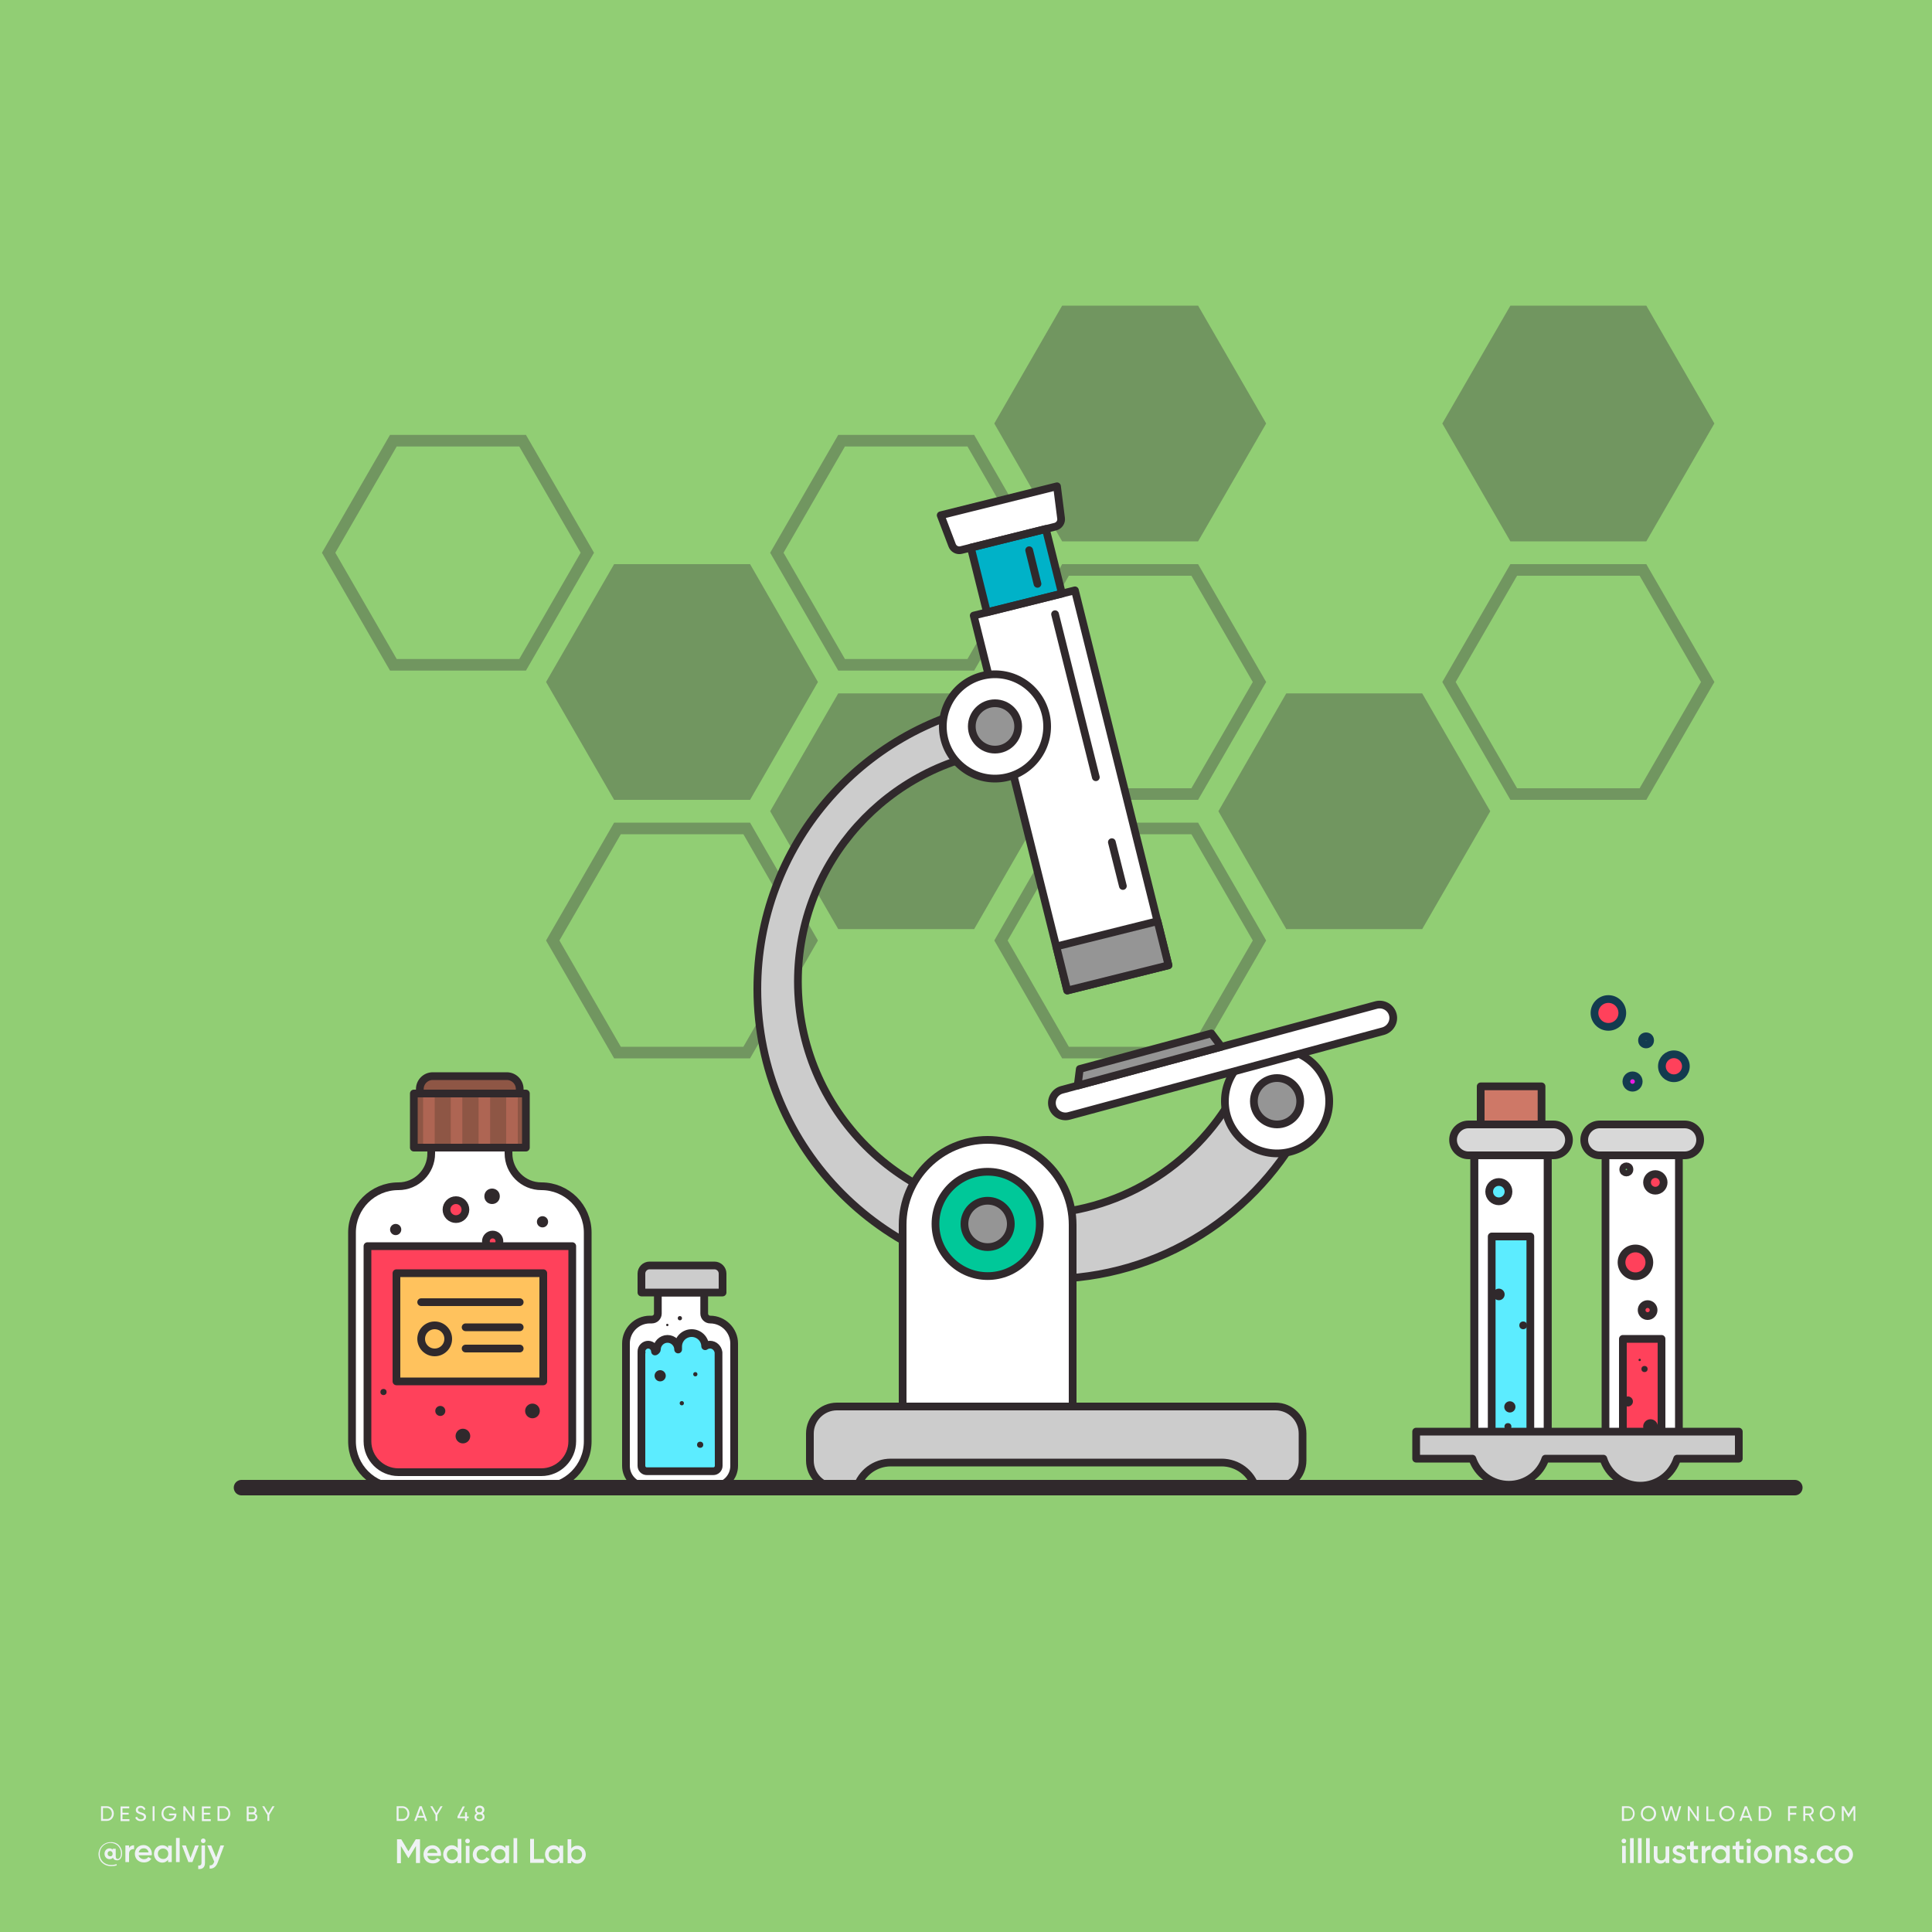 <svg version="1.1" id="Layer_1" xmlns="http://www.w3.org/2000/svg" x="0" y="0" viewBox="0 0 1000 1000" xml:space="preserve"><style>.st1{fill:#eef2f4}.st3,.st4{fill:none;stroke:#424242;stroke-width:6;stroke-miterlimit:10}.st4{fill:#424242}.st5{fill:#fff}.st6{fill:#d8d8d8}.st7{fill:none;stroke:#30292c;stroke-width:4;stroke-linecap:round;stroke-linejoin:round;stroke-miterlimit:10}.st8{fill:#ff415b}.st10{fill:none;stroke:#133b4f;stroke-width:4;stroke-linecap:round;stroke-linejoin:round;stroke-miterlimit:10}.st12{fill:#30292c}.st14{fill:#5cecff}.st15{fill:#ccc}.st16{fill:#8e5645}.st17{fill:#ae6553}.st19{fill:#00c899}.st20{fill:#959595}</style><path id="XMLID_202_" fill="#91ce74" d="M0 0h1000v1000H0z"/><path class="st1" d="M63.2 959.2c0 2.5-1.2 3.7-2.6 3.7-1.1 0-1.9-.5-2.1-1.4-.4.5-1 .8-1.8.8-1.5 0-2.6-1.2-2.6-2.8 0-1.6 1.1-2.8 2.6-2.8.7 0 1.2.3 1.6.7v-.5h1.6v3.9c0 .8.3 1.4 1 1.4.9 0 1.7-.9 1.7-3 0-3-2.3-5.3-5.4-5.3-3.1 0-5.6 2.4-5.6 5.7 0 3.3 2.5 5.7 5.9 5.7 1.1 0 2.1-.2 2.9-.4v.6c-.8.3-1.7.4-2.9.4-3.7 0-6.5-2.6-6.5-6.2 0-3.4 2.7-6.2 6.2-6.2 3.9-.2 6 2.9 6 5.7zm-4.9.3c0-.8-.6-1.4-1.3-1.4-.8 0-1.3.5-1.3 1.4 0 .8.6 1.3 1.3 1.3.8.1 1.3-.5 1.3-1.3zM69.4 955.1v2c-1.2-.1-2.6.5-2.6 2.4v4.3h-1.9v-8.6h1.9v1.4c.5-1.1 1.5-1.5 2.6-1.5zM74.6 962.3c1 0 1.8-.5 2.2-1.1l1.5.9c-.8 1.2-2.1 1.9-3.8 1.9-2.8 0-4.7-1.9-4.7-4.5 0-2.5 1.8-4.5 4.5-4.5 2.6 0 4.3 2.1 4.3 4.5 0 .3 0 .5-.1.8h-6.8c.4 1.3 1.5 2 2.9 2zm2.3-3.5c-.3-1.5-1.3-2.1-2.5-2.1-1.4 0-2.3.8-2.6 2.1h5.1zM88.9 955.2v8.6H87v-1.2c-.7.9-1.7 1.5-3 1.5-2.3 0-4.3-2-4.3-4.5 0-2.6 1.9-4.5 4.3-4.5 1.3 0 2.3.5 3 1.4v-1.2h1.9zm-1.8 4.3c0-1.6-1.2-2.7-2.7-2.7-1.5 0-2.7 1.1-2.7 2.7s1.2 2.7 2.7 2.7c1.5.1 2.7-1.1 2.7-2.7zM91.1 951.3H93v12.5h-1.9v-12.5zM102.9 955.2l-3.3 8.6h-2.1l-3.3-8.6h2l2.4 6.5 2.4-6.5h1.9zM104.2 955.2h1.9v8.9c0 2.4-1.2 3.5-3.5 3.3v-1.8c1.1.1 1.7-.3 1.7-1.5v-8.9zm-.2-2.4c0-.7.5-1.2 1.2-1.2s1.2.5 1.2 1.2c0 .6-.5 1.2-1.2 1.2s-1.2-.6-1.2-1.2zM116 955.2l-3.3 8.8c-.8 2.2-2.2 3.3-4.2 3.2v-1.7c1.2.1 1.9-.5 2.3-1.7l.1-.2-3.6-8.4h2l2.6 6.2 2.2-6.2h1.9zM211.9 938.7c0 2.1-1.5 3.8-3.6 3.8h-3v-7.6h3c2.1 0 3.6 1.7 3.6 3.8zm-1 0c0-1.6-1.1-2.9-2.6-2.9h-2v5.7h2c1.5.1 2.6-1.2 2.6-2.8zM219.5 940.8h-3.4l-.6 1.7h-1.1l2.8-7.6h1.1l2.8 7.6H220l-.5-1.7zm-.3-.9l-1.4-3.8-1.4 3.8h2.8zM226.4 939.4v3.1h-1v-3.1l-2.7-4.5h1.1l2.1 3.6 2.1-3.6h1.1l-2.7 4.5zM242.6 941.1h-.9v1.4h-1v-1.4h-3.9v-.9l2.7-5.2h1.1l-2.7 5.2h2.8V938h1v2.2h.9v.9zM250.8 940.4c0 1.4-1.1 2.2-2.6 2.2s-2.6-.8-2.6-2.2c0-.8.5-1.5 1.2-1.9-.6-.3-.9-.9-.9-1.7 0-1.5 1.2-2.2 2.4-2.2s2.4.7 2.4 2.2c0 .8-.4 1.3-.9 1.7.5.4 1 1.1 1 1.9zm-1 0c0-.9-.7-1.3-1.6-1.3-.9 0-1.6.4-1.6 1.3s.7 1.3 1.6 1.3c.9 0 1.6-.5 1.6-1.3zm-3-3.5c0 .8.6 1.2 1.4 1.2.7 0 1.4-.4 1.4-1.2 0-.8-.6-1.2-1.4-1.2-.7 0-1.4.4-1.4 1.2zM58.9 938.7c0 2.1-1.5 3.8-3.6 3.8h-3v-7.6h3c2.1 0 3.6 1.7 3.6 3.8zm-1 0c0-1.6-1.1-2.9-2.6-2.9h-2v5.7h2c1.5.1 2.6-1.2 2.6-2.8zM67 941.6v1h-4.6V935h4.5v1h-3.5v2.3h3.2v.9h-3.2v2.4H67zM70 940.8l.9-.5c.3.8.9 1.4 2 1.4s1.6-.5 1.6-1.2c0-.8-.7-1-1.8-1.4-1.2-.4-2.4-.8-2.4-2.2 0-1.4 1.1-2.2 2.4-2.2 1.3 0 2.2.7 2.6 1.7l-.8.5c-.3-.7-.8-1.2-1.7-1.2-.8 0-1.4.4-1.4 1.1 0 .7.5 1 1.6 1.3 1.3.4 2.6.8 2.6 2.3 0 1.3-1.1 2.2-2.6 2.2-1.5.1-2.6-.7-3-1.8zM80 934.9v7.6h-1v-7.6h1zM91.3 939.2c0 1.9-1.4 3.5-3.7 3.5-2.4 0-4-1.8-4-4s1.7-4 4-4c1.4 0 2.7.8 3.3 1.8l-.9.5c-.4-.8-1.4-1.4-2.4-1.4-1.8 0-3 1.3-3 3s1.2 3 3 3c1.6 0 2.5-.9 2.7-2h-2.8v-.9h3.8v.5zM100.6 934.9v7.6h-.8l-3.9-5.7v5.7h-1v-7.6h.8l3.9 5.7v-5.7h1zM109.1 941.6v1h-4.6V935h4.5v1h-3.5v2.3h3.2v.9h-3.2v2.4h3.6zM119.2 938.7c0 2.1-1.5 3.8-3.6 3.8h-3v-7.6h3c2 0 3.6 1.7 3.6 3.8zm-1 0c0-1.6-1.1-2.9-2.6-2.9h-2v5.7h2c1.5.1 2.6-1.2 2.6-2.8zM133.2 940.4c0 1.2-1 2.2-2.2 2.2h-3.3V935h3c1.2 0 2.1.9 2.1 2.1 0 .7-.3 1.2-.8 1.6.7.2 1.2.8 1.2 1.7zm-4.5-4.6v2.3h2c.6 0 1.1-.5 1.1-1.2 0-.6-.5-1.2-1.1-1.2h-2zm3.5 4.5c0-.7-.5-1.2-1.2-1.2h-2.3v2.5h2.3c.7 0 1.2-.6 1.2-1.3zM139.4 939.4v3.1h-1v-3.1l-2.7-4.5h1.1l2.1 3.6 2.1-3.6h1.1l-2.7 4.5z"/><g><path class="st1" d="M217.3 964.3h-2v-8.8l-3.8 6.2h-.2l-3.8-6.2v8.9h-2V952h2.2l3.7 6.2 3.8-6.2h2.2v12.3zM224 962.8c1.1 0 1.9-.5 2.3-1.1l1.6.9c-.8 1.2-2.1 1.9-3.9 1.9-2.9 0-4.8-2-4.8-4.7 0-2.6 1.9-4.7 4.7-4.7 2.6 0 4.4 2.1 4.4 4.7 0 .3 0 .5-.1.8h-7c.3 1.5 1.4 2.2 2.8 2.2zm2.4-3.7c-.3-1.5-1.4-2.2-2.5-2.2-1.4 0-2.4.8-2.7 2.2h5.2zM238.8 951.9v12.4h-1.9V963c-.7.9-1.7 1.5-3.1 1.5-2.4 0-4.4-2-4.4-4.7 0-2.6 2-4.7 4.4-4.7 1.4 0 2.4.6 3.1 1.5v-4.8h1.9zm-1.9 8c0-1.6-1.2-2.8-2.8-2.8-1.6 0-2.8 1.2-2.8 2.8 0 1.6 1.2 2.8 2.8 2.8 1.6 0 2.8-1.2 2.8-2.8zM240.8 952.9c0-.7.5-1.2 1.2-1.2s1.2.5 1.2 1.2-.5 1.2-1.2 1.2c-.6 0-1.2-.5-1.2-1.2zm.3 2.5h1.9v8.9h-1.9v-8.9zM244.7 959.9c0-2.6 2-4.7 4.7-4.7 1.7 0 3.2.9 3.9 2.3l-1.6 1c-.4-.8-1.3-1.4-2.3-1.4-1.6 0-2.7 1.2-2.7 2.8 0 1.6 1.2 2.8 2.7 2.8 1.1 0 1.9-.5 2.4-1.4l1.6.9c-.7 1.4-2.2 2.3-4 2.3-2.7 0-4.7-2-4.7-4.6zM263.5 955.4v8.9h-1.9V963c-.7.9-1.7 1.5-3.1 1.5-2.4 0-4.4-2-4.4-4.7 0-2.6 2-4.7 4.4-4.7 1.4 0 2.4.6 3.1 1.5v-1.3h1.9zm-1.9 4.5c0-1.6-1.2-2.8-2.8-2.8-1.6 0-2.8 1.2-2.8 2.8 0 1.6 1.2 2.8 2.8 2.8 1.6 0 2.8-1.2 2.8-2.8zM265.8 951.4h1.9v12.9h-1.9v-12.9zM281.5 962.3v1.9h-7.1v-12.4h2v10.4h5.1zM291.5 955.4v8.9h-1.9V963c-.7.9-1.7 1.5-3.1 1.5-2.4 0-4.4-2-4.4-4.7 0-2.6 2-4.7 4.4-4.7 1.4 0 2.4.6 3.1 1.5v-1.3h1.9zm-1.9 4.5c0-1.6-1.2-2.8-2.8-2.8s-2.8 1.2-2.8 2.8c0 1.6 1.2 2.8 2.8 2.8s2.8-1.2 2.8-2.8zM303.2 959.9c0 2.6-2 4.7-4.4 4.7-1.4 0-2.4-.6-3.1-1.5v1.3h-1.9V952h1.9v4.8c.7-.9 1.7-1.5 3.1-1.5 2.4-.1 4.4 1.9 4.4 4.6zm-1.9 0c0-1.6-1.2-2.8-2.8-2.8-1.6 0-2.8 1.2-2.8 2.8 0 1.6 1.2 2.8 2.8 2.8 1.6 0 2.8-1.2 2.8-2.8z"/></g><g><path class="st1" d="M846.1 938.7c0 2.1-1.5 3.8-3.6 3.8h-3v-7.6h3c2.1 0 3.6 1.7 3.6 3.8zm-.9 0c0-1.6-1.1-2.9-2.6-2.9h-2v5.7h2c1.5.1 2.6-1.2 2.6-2.8zM849.3 938.7c0-2.2 1.7-4 3.9-4s4 1.8 4 4-1.7 4-4 4c-2.2 0-3.9-1.8-3.9-4zm6.8 0c0-1.7-1.3-3-2.9-3-1.7 0-2.9 1.3-2.9 3s1.3 3 2.9 3c1.7 0 2.9-1.3 2.9-3zM859.8 934.9h1.1l1.7 6.3 1.9-6.3h1l1.9 6.3 1.7-6.3h1.1l-2.2 7.6h-1.2l-1.8-6.1-1.8 6.1H862l-2.2-7.6zM879.3 934.9v7.6h-.8l-3.9-5.7v5.7h-1v-7.6h.8l3.9 5.7v-5.7h1zM887.5 941.6v1h-4.3V935h1v6.7h3.3zM889.9 938.7c0-2.2 1.7-4 3.9-4s4 1.8 4 4-1.7 4-4 4c-2.2 0-3.9-1.8-3.9-4zm6.9 0c0-1.7-1.3-3-2.9-3-1.7 0-2.9 1.3-2.9 3s1.3 3 2.9 3c1.6 0 2.9-1.3 2.9-3zM905.4 940.8H902l-.6 1.7h-1.1l2.8-7.6h1.1l2.8 7.6h-1l-.6-1.7zm-.3-.9l-1.4-3.8-1.4 3.8h2.8zM916.9 938.7c0 2.1-1.5 3.8-3.6 3.8h-3v-7.6h3c2.1 0 3.6 1.7 3.6 3.8zm-1 0c0-1.6-1.1-2.9-2.6-2.9h-2v5.7h2c1.6.1 2.6-1.2 2.6-2.8zM926.5 935.8v2.5h3.2v1h-3.2v3.2h-1v-7.6h4.4v1h-3.4zM936.2 939.6h-1.8v2.9h-1v-7.6h3c1.3 0 2.4 1.1 2.4 2.4 0 1-.7 1.9-1.6 2.2l1.8 3.1h-1.1l-1.7-3zm-1.8-.9h2c.8 0 1.4-.6 1.4-1.4 0-.8-.6-1.4-1.4-1.4h-2v2.8zM941.9 938.7c0-2.2 1.7-4 3.9-4s4 1.8 4 4-1.7 4-4 4c-2.2 0-3.9-1.8-3.9-4zm6.9 0c0-1.7-1.3-3-2.9-3-1.7 0-2.9 1.3-2.9 3s1.3 3 2.9 3c1.6 0 2.9-1.3 2.9-3zM960.4 942.5h-1v-6l-2.5 4.2h-.1l-2.5-4.1v5.9h-1v-7.6h1.1l2.4 4 2.4-4h1.1v7.6z"/><g><path class="st1" d="M839.3 952.9c0-.7.5-1.2 1.2-1.2s1.2.5 1.2 1.2-.5 1.2-1.2 1.2c-.6 0-1.2-.5-1.2-1.2zm.3 2.5h1.9v8.9h-1.9v-8.9zM843.7 951.4h1.9v12.9h-1.9v-12.9zM847.8 951.4h1.9v12.9h-1.9v-12.9zM852 951.4h1.9v12.9H852v-12.9zM864 955.4v8.9h-1.9v-1.1c-.6.9-1.5 1.4-2.7 1.4-2 0-3.4-1.3-3.4-3.6v-5.4h1.9v5.2c0 1.3.8 2.1 2 2.1 1.3 0 2.2-.7 2.2-2.5v-4.7h1.9zM872.6 961.8c0 1.8-1.5 2.7-3.5 2.7-1.8 0-3-.8-3.6-2.1l1.6-1c.3.8 1 1.3 2 1.3.8 0 1.5-.3 1.5-1 0-1.6-4.8-.7-4.8-3.9 0-1.7 1.4-2.7 3.2-2.7 1.5 0 2.7.7 3.3 1.8l-1.6.9c-.3-.7-.9-1-1.7-1-.7 0-1.3.3-1.3.9.2 1.8 4.9.8 4.9 4.1zM876.7 957.3v4.2c0 1.1.7 1.1 2.2 1v1.7c-2.9.4-4.1-.5-4.1-2.8v-4.2h-1.6v-1.8h1.6v-1.9l1.9-.6v2.5h2.2v1.8h-2.2zM885.4 955.3v2.1c-1.3-.1-2.7.5-2.7 2.5v4.5h-1.9v-8.9h1.9v1.5c.5-1.3 1.5-1.7 2.7-1.7zM895.3 955.4v8.9h-1.9V963c-.7.9-1.7 1.5-3.1 1.5-2.4 0-4.4-2-4.4-4.7 0-2.6 2-4.7 4.4-4.7 1.4 0 2.4.6 3.1 1.5v-1.3h1.9zm-1.9 4.5c0-1.6-1.2-2.8-2.8-2.8-1.6 0-2.8 1.2-2.8 2.8 0 1.6 1.2 2.8 2.8 2.8 1.6 0 2.8-1.2 2.8-2.8zM900.3 957.3v4.2c0 1.1.7 1.1 2.2 1v1.7c-2.9.4-4.1-.5-4.1-2.8v-4.2h-1.6v-1.8h1.6v-1.9l1.9-.6v2.5h2.2v1.8h-2.2zM903.9 952.9c0-.7.5-1.2 1.2-1.2s1.2.5 1.2 1.2-.5 1.2-1.2 1.2c-.6 0-1.2-.5-1.2-1.2zm.3 2.5h1.9v8.9h-1.9v-8.9zM907.8 959.9c0-2.6 2.1-4.7 4.7-4.7s4.7 2 4.7 4.7c0 2.6-2.1 4.7-4.7 4.7-2.6-.1-4.7-2.1-4.7-4.7zm7.5 0c0-1.6-1.2-2.8-2.8-2.8-1.6 0-2.8 1.2-2.8 2.8 0 1.6 1.2 2.8 2.8 2.8 1.6 0 2.8-1.2 2.8-2.8zM927 958.9v5.4h-1.9v-5.2c0-1.3-.8-2.1-2-2.1-1.3 0-2.2.7-2.2 2.5v4.7H919v-8.9h1.9v1.1c.6-.9 1.5-1.4 2.7-1.4 1.9.2 3.4 1.6 3.4 3.9zM935.5 961.8c0 1.8-1.5 2.7-3.5 2.7-1.8 0-3-.8-3.6-2.1l1.6-1c.3.8 1 1.3 2 1.3.8 0 1.5-.3 1.5-1 0-1.6-4.8-.7-4.8-3.9 0-1.7 1.4-2.7 3.2-2.7 1.5 0 2.7.7 3.3 1.8l-1.6.9c-.3-.7-.9-1-1.7-1-.7 0-1.3.3-1.3.9.1 1.8 4.9.8 4.9 4.1zM936.8 963.2c0-.7.6-1.3 1.3-1.3.7 0 1.3.6 1.3 1.3 0 .7-.6 1.3-1.3 1.3-.7 0-1.3-.6-1.3-1.3zM940.3 959.9c0-2.6 2-4.7 4.7-4.7 1.7 0 3.2.9 3.9 2.3l-1.6 1c-.4-.8-1.3-1.4-2.3-1.4-1.6 0-2.7 1.2-2.7 2.8 0 1.6 1.2 2.8 2.7 2.8 1.1 0 1.9-.5 2.4-1.4l1.6.9c-.7 1.4-2.2 2.3-4 2.3-2.7 0-4.7-2-4.7-4.6zM949.7 959.9c0-2.6 2.1-4.7 4.7-4.7s4.7 2 4.7 4.7c0 2.6-2.1 4.7-4.7 4.7-2.6-.1-4.7-2.1-4.7-4.7zm7.5 0c0-1.6-1.2-2.8-2.8-2.8s-2.8 1.2-2.8 2.8c0 1.6 1.2 2.8 2.8 2.8s2.8-1.2 2.8-2.8z"/></g></g><g id="XMLID_1_" opacity=".4"><g id="XMLID_253_"><g id="XMLID_254_"><g id="XMLID_255_"><path id="XMLID_256_" class="st3" d="M270.5 228.1l33.5 58-33.5 58h-66.9l-33.5-58 33.5-58z"/></g></g></g><g id="XMLID_238_"><g id="XMLID_246_"><g id="XMLID_249_"><path id="XMLID_250_" class="st4" d="M386.5 295l33.4 58-33.4 58h-66.9l-33.5-58 33.5-58z"/></g><g id="XMLID_247_"><path id="XMLID_248_" class="st3" d="M386.5 428.8l33.4 58-33.4 58h-66.9l-33.5-58 33.5-58z"/></g></g><g id="XMLID_239_"><g id="XMLID_244_"><path id="XMLID_245_" class="st3" d="M502.5 228.1l33.4 58-33.4 58h-66.9l-33.5-58 33.5-58z"/></g><g id="XMLID_241_"><path id="XMLID_243_" class="st4" d="M502.5 361.9l33.4 58-33.4 58h-66.9l-33.5-58 33.5-58z"/></g></g></g><g id="XMLID_98_"><g id="XMLID_143_"><g id="XMLID_236_"><path id="XMLID_237_" class="st4" d="M618.4 161.2l33.5 58-33.5 58h-66.9l-33.4-58 33.4-58z"/></g><g id="XMLID_234_"><path id="XMLID_235_" class="st3" d="M618.4 295l33.5 58-33.5 58h-66.9l-33.4-58 33.4-58z"/></g><g id="XMLID_144_"><path id="XMLID_233_" class="st3" d="M618.4 428.8l33.5 58-33.5 58h-66.9l-33.4-58 33.4-58z"/></g></g><g id="XMLID_126_"><g id="XMLID_129_"><path id="XMLID_130_" class="st4" d="M734.4 361.9l33.5 58-33.5 58h-66.9l-33.4-58 33.4-58z"/></g></g></g><g id="XMLID_79_"><g id="XMLID_81_"><g id="XMLID_87_"><path id="XMLID_93_" class="st4" d="M850.4 161.2l33.5 58-33.5 58h-66.9l-33.5-58 33.5-58z"/></g><g id="XMLID_82_"><path id="XMLID_86_" class="st3" d="M850.4 295l33.5 58-33.5 58h-66.9L750 353l33.5-58z"/></g></g></g></g><g><path id="XMLID_116_" class="st5" d="M850 766c-10.5 0-19-8.5-19-19V598h38v149c0 10.5-8.5 19-19 19z"/><path id="XMLID_114_" class="st6" d="M872 582h-44c-4.4 0-8 3.6-8 8s3.6 8 8 8h44c4.4 0 8-3.6 8-8s-3.6-8-8-8z"/><path id="XMLID_96_" class="st7" d="M850 766c-10.5 0-19-8.5-19-19V598h38v149c0 10.5-8.5 19-19 19z"/><path id="XMLID_95_" class="st7" d="M872 582h-44c-4.4 0-8 3.6-8 8s3.6 8 8 8h44c4.4 0 8-3.6 8-8s-3.6-8-8-8z"/><path id="XMLID_113_" class="st8" d="M840 693v54c0 5.5 4.5 10 10 10s10-4.5 10-10v-54h-20z"/><path id="XMLID_107_" class="st7" d="M840 693v54c0 5.5 4.5 10 10 10s10-4.5 10-10v-54h-20z"/><circle id="XMLID_145_" cx="845" cy="559.8" r="3.2" fill="#ec1ce4"/><circle id="XMLID_148_" class="st8" cx="832.5" cy="524.3" r="7.2"/><circle id="XMLID_149_" class="st8" cx="866.4" cy="551.9" r="6.2"/><circle id="XMLID_128_" class="st10" cx="845" cy="559.8" r="3.2"/><circle id="XMLID_127_" class="st10" cx="852" cy="538.5" r="2.1"/><circle id="XMLID_85_" class="st10" cx="832.5" cy="524.3" r="7.2"/><circle id="XMLID_84_" class="st10" cx="866.4" cy="551.9" r="6.2"/><circle id="XMLID_140_" class="st8" cx="846.5" cy="653.4" r="7.2"/><circle id="XMLID_134_" class="st7" cx="846.5" cy="653.4" r="7.2"/><circle id="XMLID_153_" class="st8" cx="852.8" cy="678.1" r="3.1"/><circle id="XMLID_80_" class="st7" cx="852.8" cy="678.1" r="3.1"/><circle id="XMLID_165_" class="st8" cx="856.8" cy="612" r="4.3"/><circle id="XMLID_162_" class="st7" cx="856.8" cy="612" r="4.3"/><circle id="XMLID_169_" cx="841.8" cy="605.3" r="1.6" fill="#67cc70"/><circle id="XMLID_167_" class="st7" cx="841.8" cy="605.3" r="1.6"/><circle id="XMLID_75_" class="st12" cx="851.2" cy="708.6" r="1.6"/><circle id="XMLID_156_" class="st12" cx="842.6" cy="725.4" r="2.6"/><circle id="XMLID_72_" class="st12" cx="854.3" cy="738.4" r="3.8"/><circle id="XMLID_70_" class="st12" cx="848.7" cy="703.9" r=".6"/></g><g><path id="XMLID_110_" class="st5" d="M782.1 766c-10.5 0-19-8.5-19-19V598h38v149c0 10.5-8.5 19-19 19z"/><path id="XMLID_69_" class="st7" d="M782.1 766c-10.5 0-19-8.5-19-19V598h38v149c0 10.5-8.5 19-19 19z"/><path id="XMLID_112_" fill="#ce7867" d="M766.4 562.3h31.5V598h-31.5z"/><path id="XMLID_111_" class="st7" d="M766.4 562.3h31.5V598h-31.5z"/><path id="XMLID_68_" class="st6" d="M804.1 582h-44c-4.4 0-8 3.6-8 8s3.6 8 8 8h44c4.4 0 8-3.6 8-8s-3.6-8-8-8z"/><path id="XMLID_67_" class="st7" d="M804.1 582h-44c-4.4 0-8 3.6-8 8s3.6 8 8 8h44c4.4 0 8-3.6 8-8s-3.6-8-8-8z"/><path id="XMLID_104_" class="st14" d="M772.1 640v107c0 5.5 4.5 10 10 10s10-4.5 10-10V640h-20z"/><path id="XMLID_125_" class="st7" d="M772.1 640v107c0 5.5 4.5 10 10 10s10-4.5 10-10V640h-20z"/><circle id="XMLID_66_" class="st12" cx="775.8" cy="670" r="3"/><circle id="XMLID_122_" class="st14" cx="775.8" cy="616.8" r="5"/><circle id="XMLID_137_" class="st7" cx="775.8" cy="616.8" r="5"/><circle id="XMLID_147_" class="st12" cx="788.4" cy="686" r="2"/><circle id="XMLID_139_" class="st12" cx="780.5" cy="738.4" r="1.8"/><circle id="XMLID_142_" class="st12" cx="781.5" cy="728.2" r="2.9"/></g><g><path class="st5" d="M367.6 683c-1.7 0-3.1-1.4-3.1-3.1V669h-24v10.9c0 1.7-1.4 3.1-3.1 3.1h-1c-6.9 0-12.4 5.6-12.4 12.4v63.3c0 6 4.8 10.8 10.8 10.8h34.4c6 0 10.8-4.8 10.8-10.8v-63.3c0-6.8-5.6-12.4-12.4-12.4z"/><path class="st7" d="M367.6 683c-1.7 0-3.1-1.4-3.1-3.1V669h-24v10.9c0 1.7-1.4 3.1-3.1 3.1h-1c-6.9 0-12.4 5.6-12.4 12.4v63.3c0 6 4.8 10.8 10.8 10.8h34.4c6 0 10.8-4.8 10.8-10.8v-63.3c0-6.8-5.6-12.4-12.4-12.4z"/><path class="st15" d="M332 669v-9.8c0-2.3 1.9-4.2 4.2-4.2h33.6c2.3 0 4.2 1.9 4.2 4.2v9.8"/><path class="st7" d="M374 669h-42v-9.8c0-2.3 1.9-4.2 4.2-4.2h33.6c2.3 0 4.2 1.9 4.2 4.2v9.8z"/><path class="st14" d="M371.9 700c-.3-2.2-2.1-4-4.4-4-.9 0-1.8.3-2.5.8-.1-3.8-3.2-6.8-7-6.8-3.9 0-7 3.1-7 7v1.5c0-3-2.5-5.5-5.5-5.5s-5.5 2.5-5.5 5.5c0 .5-1 1.2-1 1 0-1.9-1.6-3.5-3.5-3.5s-3.5 1.6-3.5 3.5c0 .2 0 .3.1.5h-.1v58.7c0 1.5 1.2 2.8 2.8 2.8h34.4c1.5 0 2.8-1.2 2.8-2.8l-.1-58.7z"/><circle id="XMLID_221_" class="st12" cx="341.7" cy="712.1" r="2.9"/><circle id="XMLID_222_" class="st12" cx="352.9" cy="726.3" r="1.1"/><circle id="XMLID_226_" class="st12" cx="351.9" cy="682.3" r="1.1"/><circle id="XMLID_227_" class="st12" cx="345.4" cy="685.8" r=".6"/><circle id="XMLID_224_" class="st12" cx="362.4" cy="747.8" r="1.6"/><circle id="XMLID_225_" class="st12" cx="359.9" cy="711.3" r="1.1"/><path class="st7" d="M371.9 700c-.3-2.2-2.1-4-4.4-4-.9 0-1.8.3-2.5.8-.1-3.8-3.2-6.8-7-6.8-3.9 0-7 3.1-7 7v1.5c0-3-2.5-5.5-5.5-5.5s-5.5 2.5-5.5 5.5c0 .5-1 1.2-1 1 0-1.9-1.6-3.5-3.5-3.5s-3.5 1.6-3.5 3.5c0 .2 0 .3.1.5h-.1v58.7c0 1.5 1.2 2.8 2.8 2.8h34.4c1.5 0 2.8-1.2 2.8-2.8l-.1-58.7z"/></g><g><path class="st15" d="M660.2 728h-227c-7.7 0-14 6.3-14 14v14c0 7.7 6.3 14 14 14h10.3c2.3-7.5 9.3-13 17.6-13h171.2c8.3 0 15.3 5.5 17.6 13h10.3c7.7 0 14-6.3 14-14v-14c0-7.7-6.2-14-14-14z"/><path class="st7" d="M660.2 728h-227c-7.7 0-14 6.3-14 14v14c0 7.7 6.3 14 14 14h10.3c2.3-7.5 9.3-13 17.6-13h171.2c8.3 0 15.3 5.5 17.6 13h10.3c7.7 0 14-6.3 14-14v-14c0-7.7-6.2-14-14-14z"/></g><g><path class="st5" d="M280.2 614c-9.4 0-17-7.6-17-17v-15h-40v15c0 9.4-7.6 17-17 17-13.3 0-24 10.7-24 24v108c0 13.3 10.7 24 24 24h74c13.3 0 24-10.7 24-24V638c0-13.3-10.8-24-24-24z"/><circle id="XMLID_220_" class="st8" cx="255" cy="642.5" r="3.5"/><circle id="XMLID_219_" class="st7" cx="255" cy="642.5" r="3.5"/><path class="st8" d="M190.2 645v101c0 8.8 7.2 16 16 16h74c8.8 0 16-7.2 16-16V645h-106z"/><path class="st7" d="M280.2 614c-9.4 0-17-7.6-17-17v-15h-40v15c0 9.4-7.6 17-17 17-13.3 0-24 10.7-24 24v108c0 13.3 10.7 24 24 24h74c13.3 0 24-10.7 24-24V638c0-13.3-10.8-24-24-24z"/><path class="st16" d="M214.2 566h58v28h-58z"/><path class="st17" d="M219 566h6v28h-6zM233.3 566h6v28h-6zM247.7 566h6v28h-6zM262 566h6v28h-6z"/><path class="st16" d="M269 566h-51.7v-2.3c0-3.7 3-6.7 6.7-6.7h38.3c3.7 0 6.7 3 6.7 6.7v2.3z"/><path class="st7" d="M214.2 566h58v28h-58zM269 566h-51.7v-2.3c0-3.7 3-6.7 6.7-6.7h38.3c3.7 0 6.7 3 6.7 6.7v2.3zM190.2 645v101c0 8.8 7.2 16 16 16h74c8.8 0 16-7.2 16-16V645h-106z"/><path fill="#ffc25d" d="M205.2 659h76v56h-76z"/><path class="st7" d="M205.2 659h76v56h-76z"/><circle id="XMLID_208_" class="st12" cx="198.5" cy="720.5" r="1.6"/><circle id="XMLID_205_" class="st12" cx="227.9" cy="730.3" r="2.6"/><circle id="XMLID_203_" class="st12" cx="239.6" cy="743.3" r="3.8"/><circle id="XMLID_209_" class="st12" cx="275.6" cy="730.3" r="3.8"/><path class="st7" d="M218 674h51M241 687h28M241 698h28"/><circle class="st7" cx="225" cy="693" r="7"/><circle id="XMLID_217_" class="st8" cx="236" cy="626.1" r="4.9"/><circle id="XMLID_212_" class="st7" cx="236" cy="626.1" r="4.9"/><circle id="XMLID_211_" class="st7" cx="254.7" cy="619.2" r="2"/><circle id="XMLID_210_" class="st12" cx="280.8" cy="632.4" r="2.9"/><circle id="XMLID_218_" class="st12" cx="204.8" cy="636.4" r="2.9"/></g><g><path class="st15" d="M638.7 566.7c-20.6 36.8-60 61.8-105.2 61.8-66.6 0-120.5-53.9-120.5-120.5 0-61.9 46.7-112.9 106.8-119.7l-4.1-24C445.4 376.7 392 438.1 392 512c0 82.8 67.2 150 150 150 58.7 0 109.5-33.7 134.2-82.9l-37.5-12.4z"/><path class="st7" d="M638.7 566.7c-20.6 36.8-60 61.8-105.2 61.8-66.6 0-120.5-53.9-120.5-120.5 0-61.9 46.7-112.9 106.8-119.7l-4.1-24C445.4 376.7 392 438.1 392 512c0 82.8 67.2 150 150 150 58.7 0 109.5-33.7 134.2-82.9l-37.5-12.4z"/><path class="st5" d="M555.2 728h-88v-94c0-24.3 19.7-44 44-44s44 19.7 44 44v94z"/><circle class="st19" cx="511.2" cy="633.5" r="27"/><circle class="st19" cx="511.2" cy="633.5" r="12"/><path class="st7" d="M555.2 728h-88v-94c0-24.3 19.7-44 44-44s44 19.7 44 44v94z"/><g><circle class="st7" cx="511.2" cy="633.5" r="27"/><circle class="st20" cx="511.2" cy="633.5" r="12"/><circle class="st7" cx="511.2" cy="633.5" r="12"/></g><g><circle class="st5" cx="661" cy="570" r="27"/><circle class="st7" cx="661" cy="570" r="27"/><circle class="st20" cx="661" cy="570" r="12"/><circle class="st7" cx="661" cy="570" r="12"/></g></g><g><path transform="rotate(-13.999 526.11 295.395)" fill="#00b2c8" d="M506.1 278.1h40v34.5h-40z"/><path class="st5" d="M546.2 272.6l-48.7 12.1c-2 .5-4-.6-4.7-2.5l-5.9-15.5 60.2-15 2.1 16.5c.3 2-1 3.9-3 4.4z"/><path transform="rotate(-13.999 554.478 409.173)" class="st5" d="M527.4 309.1h54v200h-54z"/><path transform="rotate(-13.999 554.478 409.173)" class="st7" d="M527.4 309.1h54v200h-54z"/><path transform="rotate(-13.999 575.83 494.81)" class="st20" d="M548.8 483h54v23.5h-54z"/><path transform="rotate(-13.999 575.83 494.81)" class="st7" d="M548.8 483h54v23.5h-54z"/><path transform="rotate(-13.999 526.11 295.395)" class="st7" d="M506.1 278.1h40v34.5h-40z"/><path class="st7" d="M546.2 272.6l-48.7 12.1c-2 .5-4-.6-4.7-2.5l-5.9-15.5 60.2-15 2.1 16.5c.3 2-1 3.9-3 4.4zM575.5 435.9l5.7 22.7M546.1 317.9l21.1 84.4M532.7 284.8l4.3 17.4"/></g><g><circle class="st5" cx="515" cy="376" r="27"/><circle class="st7" cx="515" cy="376" r="27"/><circle class="st20" cx="515" cy="376" r="12"/><circle class="st7" cx="515" cy="376" r="12"/></g><g><path class="st5" d="M716 533.7l-162.7 43.9c-3.7 1-7.6-1.2-8.6-4.9s1.2-7.6 4.9-8.6l162.7-43.9c3.7-1 7.6 1.2 8.6 4.9s-1.2 7.5-4.9 8.6z"/><path class="st7" d="M716 533.7l-162.7 43.9c-3.7 1-7.6-1.2-8.6-4.9s1.2-7.6 4.9-8.6l162.7-43.9c3.7-1 7.6 1.2 8.6 4.9s-1.2 7.5-4.9 8.6z"/><path class="st20" d="M632.2 541.8l-74.4 20.1 1.1-8.6 68.1-18.4z"/><path class="st7" d="M632.2 541.8l-74.4 20.1 1.1-8.6 68.1-18.4z"/></g><path id="XMLID_207_" fill="none" stroke="#30292c" stroke-width="8" stroke-linecap="round" stroke-linejoin="round" stroke-miterlimit="10" d="M125 770h804"/><path id="XMLID_232_" class="st7" d="M782.1 766c-10.5 0-19-8.5-19-19V598h38v149c0 10.5-8.5 19-19 19z"/><g><path class="st15" d="M900 741H733v14h29.1c2.7 7.9 10.1 13.5 18.9 13.5s16.2-5.6 18.9-13.5h30c2.5 8.1 10.1 14 19.1 14s16.5-5.9 19.1-14H900v-14z"/><path class="st7" d="M900 741H733v14h29.1c2.7 7.9 10.1 13.5 18.9 13.5s16.2-5.6 18.9-13.5h30c2.5 8.1 10.1 14 19.1 14s16.5-5.9 19.1-14H900v-14z"/></g></svg>